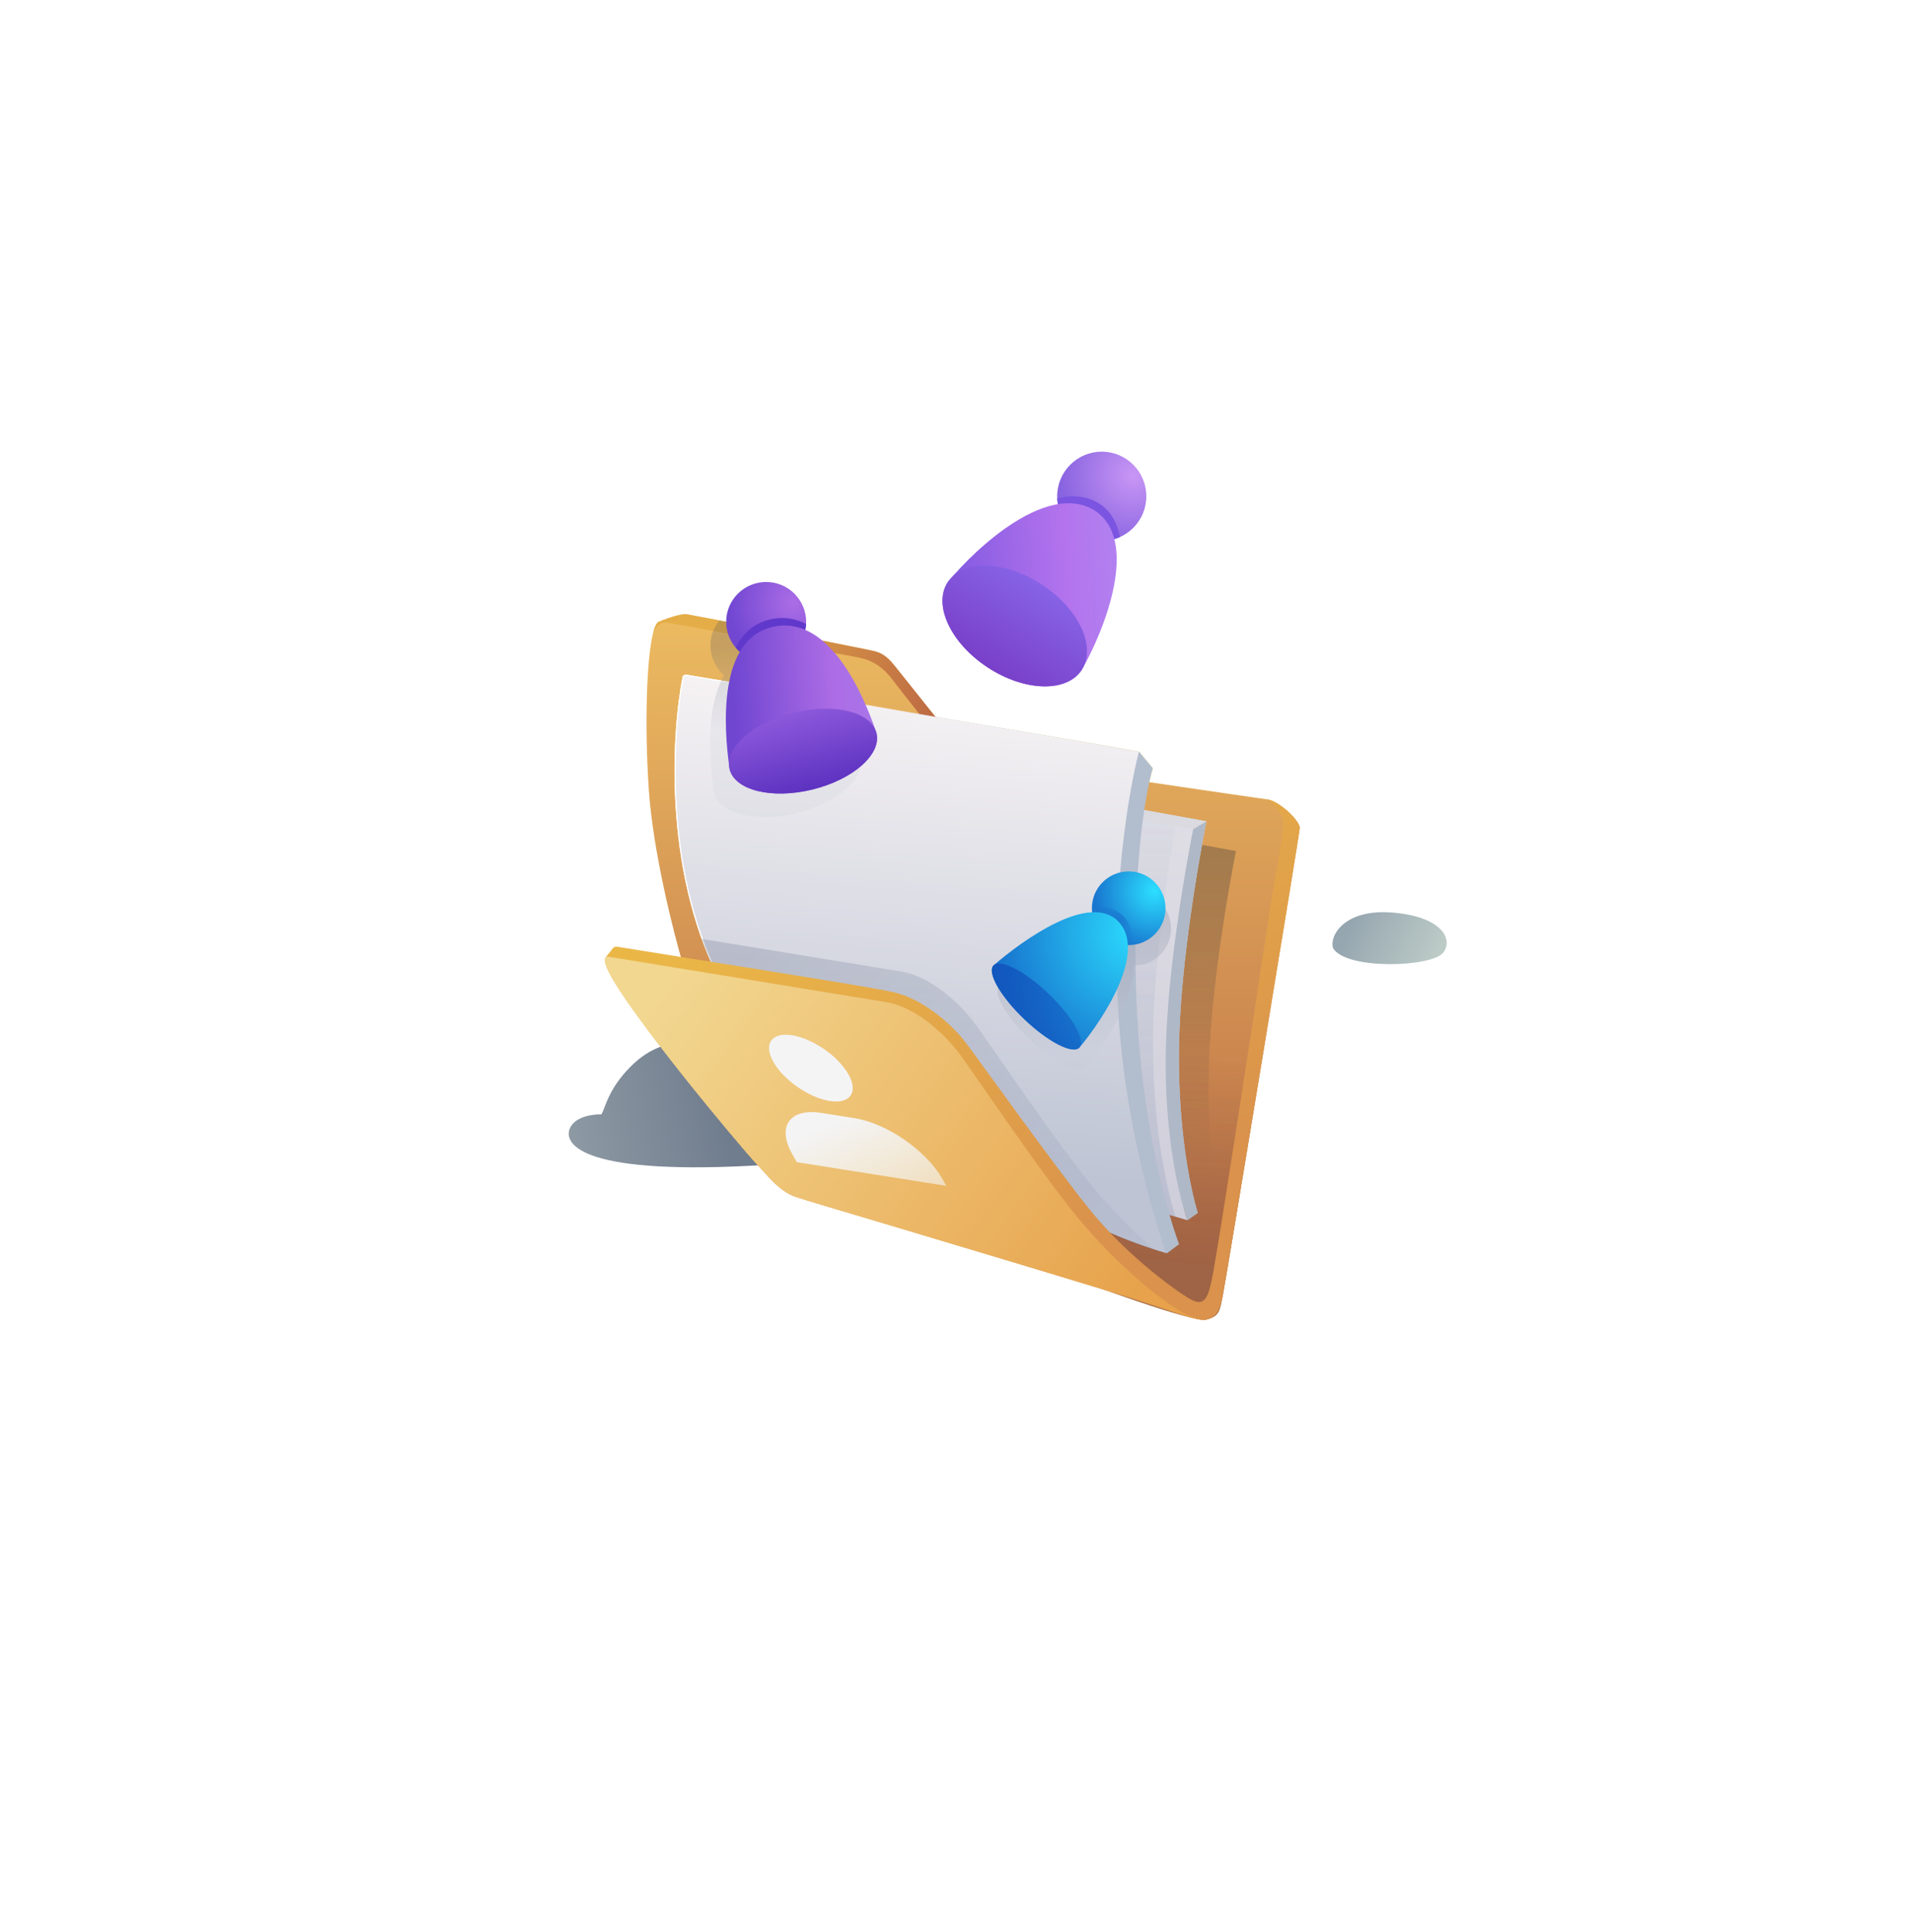 <svg width="196" height="198" viewBox="0 0 196 198" fill="none" xmlns="http://www.w3.org/2000/svg">
<path d="M64.578 109.398C66.821 107.104 68.966 106.876 70.38 106.811L78.524 119.404C59.848 120.575 57.8 117.354 58.385 115.743C58.853 114.455 60.758 114.197 61.652 114.23C62.107 113.417 62.335 111.692 64.578 109.398Z" fill="url(#paint0_linear_796_51)"/>
<path d="M142.858 93.55C137.738 93.098 136.227 95.992 136.665 97.213C138.031 99.429 146.71 99.158 147.93 97.665C148.974 96.387 147.978 94.002 142.858 93.55Z" fill="url(#paint1_linear_796_51)"/>
<g filter="url(#filter0_f_796_51)">
<path d="M66.508 80.917C66.907 86.829 68.739 94.378 69.792 98.095C67.357 97.705 65.114 97.344 63.315 97.048C63.315 97.048 63.009 96.979 62.851 97.179L62.093 98.123C62.04 98.173 62.001 98.258 62.001 98.401C62.001 98.401 62.001 98.401 62.001 98.402C62.001 98.626 62.098 98.992 62.388 99.586C64.436 103.784 75.529 117.133 77.626 119.378C77.823 119.587 78.02 119.805 78.218 120.025C79.182 121.094 80.193 122.215 81.565 122.682C82.358 122.952 83.734 123.36 86.073 124.055L86.074 124.055L86.077 124.056C87.497 124.477 89.272 125.004 91.486 125.669C92.819 126.069 94.329 126.521 95.944 127.006L95.948 127.007C101.44 128.652 108.163 130.667 113.41 132.271L113.412 132.272C116.1 133.233 120.031 134.585 122.206 135.088C122.913 135.28 123.372 135.344 123.671 135.267C123.689 135.262 123.706 135.258 123.723 135.253C124.937 134.924 125.042 134.379 125.284 133.127L125.284 133.126C125.303 133.028 125.322 132.926 125.343 132.819L125.354 132.765C125.66 131.234 133.22 85.456 133.24 84.87C133.241 84.841 133.238 84.808 133.232 84.774C133.201 84.6 133.081 84.373 132.9 84.124C132.249 83.232 130.814 82.052 129.9 81.942C129.414 81.883 124.202 81.12 117.872 80.187C118.087 79.204 118.239 78.737 118.239 78.737L116.821 77.03C115.96 76.824 106.601 75.229 95.84 73.418C94.016 71.139 92.234 68.911 91.889 68.471C91.182 67.568 90.621 66.982 89.597 66.738C88.573 66.494 70.775 63.005 70.361 62.956C69.946 62.907 68.678 63.248 67.532 63.737C67.303 63.834 67.104 64.26 66.935 64.943C66.259 67.682 66.079 74.549 66.508 80.917Z" fill="url(#paint2_linear_796_51)"/>
</g>
<path d="M66.508 80.917C66.937 87.281 69.028 95.543 70.019 98.878L110.562 131.233C110.562 131.233 122.294 135.624 123.671 135.267C125.048 134.909 125.048 134.297 125.354 132.765C125.66 131.233 133.22 85.456 133.24 84.87C133.264 84.138 131.119 82.088 129.9 81.942C128.924 81.825 108.915 78.867 99.033 77.403C96.887 74.726 92.455 69.193 91.889 68.471C91.182 67.568 90.621 66.982 89.597 66.738C88.573 66.494 70.775 63.005 70.361 62.956C69.946 62.907 68.678 63.248 67.532 63.737C67.303 63.834 67.104 64.26 66.935 64.943C66.259 67.682 66.079 74.549 66.508 80.917Z" fill="url(#paint3_linear_796_51)"/>
<path d="M66.508 80.917C66.937 87.281 69.028 95.543 70.019 98.878L110.562 131.233C110.562 131.233 122.294 135.624 123.671 135.267C125.048 134.909 125.048 134.297 125.354 132.765C125.66 131.233 133.22 85.456 133.24 84.87C133.264 84.138 131.119 82.088 129.9 81.942C128.924 81.825 108.915 78.867 99.033 77.403C96.887 74.726 92.455 69.193 91.889 68.471C91.182 67.568 90.621 66.982 89.597 66.738C88.573 66.494 70.775 63.005 70.361 62.956C69.946 62.907 68.678 63.248 67.532 63.737C67.303 63.834 67.104 64.26 66.935 64.943C66.259 67.682 66.079 74.549 66.508 80.917Z" fill="url(#paint4_linear_796_51)" fill-opacity="0.2"/>
<path d="M70.36 62.956C69.946 62.907 68.678 63.248 67.532 63.737C67.303 63.834 67.104 64.26 66.935 64.943C67.071 64.547 67.52 63.768 68.232 63.82C69.121 63.886 77.228 65.453 79.222 65.849C81.215 66.245 87.267 67.185 88.432 67.498C89.597 67.811 90.607 68.471 91.546 69.741C92.297 70.757 95.901 75.272 97.609 77.403H99.033C96.887 74.726 92.455 69.193 91.889 68.471C91.182 67.568 90.621 66.982 89.597 66.738C88.573 66.494 70.775 63.005 70.36 62.956Z" fill="url(#paint5_linear_796_51)"/>
<path opacity="0.3" d="M118.796 126.367L124.764 128.128L125.822 127.388C125.822 127.388 123.571 120.475 123.922 109.136C124.221 99.479 126.702 87.234 126.702 87.234L119.229 85.882L118.311 86.621C115.095 97.677 116.522 121.199 118.796 126.367Z" fill="url(#paint6_linear_796_51)"/>
<path d="M123.671 84.188L116.199 82.835C112.982 93.891 114.843 117.361 117.117 122.529L122.791 124.341C122.791 124.341 120.54 117.428 120.891 106.09C121.19 96.433 123.671 84.188 123.671 84.188Z" fill="url(#paint7_linear_796_51)"/>
<path d="M122.319 84.979C118.596 84.366 115.28 83.575 115.28 83.575C112.064 94.631 113.491 118.153 115.765 123.32L121.733 125.082C121.733 125.082 119.188 118.22 119.539 106.881C119.838 97.224 122.319 84.979 122.319 84.979Z" fill="url(#paint8_linear_796_51)"/>
<path opacity="0.2" fill-rule="evenodd" clip-rule="evenodd" d="M120.504 84.662C117.582 84.124 115.28 83.575 115.28 83.575C112.064 94.631 113.491 118.153 115.765 123.32L120.484 124.713C119.782 122.428 117.91 115.267 118.237 104.707C118.451 97.797 119.643 89.728 120.504 84.662Z" fill="url(#paint9_linear_796_51)"/>
<path d="M119.539 106.881C119.838 97.224 122.319 84.979 122.319 84.979L123.671 84.188C123.671 84.188 121.19 96.433 120.891 106.09C120.54 117.428 122.791 124.341 122.791 124.341L121.733 125.081C121.733 125.081 119.188 118.22 119.539 106.881Z" fill="#AFB8C6"/>
<path d="M122.319 84.979C118.596 84.366 115.28 83.575 115.28 83.575L116.198 82.835L123.671 84.188L122.319 84.979Z" fill="#DADAE0"/>
<path d="M73.568 99.966C68.103 88.872 68.891 75.225 70.02 69.446C70.05 69.288 70.193 69.189 70.352 69.215C77.877 70.467 89.1 72.342 98.637 73.95C108.103 75.546 115.904 76.88 116.788 77.084L118.172 78.751C118.168 78.763 118.163 78.779 118.157 78.799C118.141 78.852 118.118 78.931 118.089 79.038C118.03 79.252 117.947 79.576 117.849 80.013C117.652 80.888 117.395 82.22 117.151 84.052C116.665 87.715 116.234 93.376 116.457 101.369C116.681 109.363 117.788 115.915 118.839 120.468C119.364 122.745 119.876 124.522 120.256 125.73C120.447 126.335 120.604 126.797 120.714 127.108C120.769 127.263 120.812 127.381 120.841 127.46C120.853 127.492 120.863 127.517 120.87 127.536L119.63 128.461C111.449 126.076 103.466 121.227 95.763 115.837C92.678 113.678 89.638 111.433 86.648 109.224C82.168 105.915 77.801 102.689 73.568 99.966Z" fill="url(#paint10_linear_796_51)" stroke="url(#paint11_linear_796_51)" stroke-width="0.12"/>
<path d="M73.568 99.966C68.103 88.872 68.891 75.225 70.02 69.446C70.05 69.288 70.193 69.189 70.352 69.215C77.877 70.467 89.1 72.342 98.637 73.95C107.971 75.524 115.687 76.843 116.747 77.075C116.743 77.091 116.738 77.109 116.732 77.131C116.712 77.208 116.683 77.323 116.646 77.474C116.572 77.776 116.467 78.224 116.342 78.808C116.093 79.974 115.767 81.682 115.456 83.849C114.834 88.181 114.277 94.345 114.532 101.675C114.787 109.007 116.05 115.725 117.25 120.609C117.849 123.052 118.433 125.036 118.867 126.41C119.084 127.097 119.263 127.631 119.389 127.994C119.451 128.176 119.5 128.314 119.534 128.407C119.538 128.417 119.541 128.427 119.544 128.436C111.393 126.042 103.44 121.209 95.763 115.837C92.678 113.678 89.638 111.433 86.648 109.224C82.168 105.915 77.801 102.689 73.568 99.966Z" fill="url(#paint12_linear_796_51)" stroke="url(#paint13_linear_796_51)" stroke-width="0.12"/>
<path opacity="0.2" fill-rule="evenodd" clip-rule="evenodd" d="M71.926 96.243C72.386 97.52 72.915 98.779 73.521 100.007C77.757 102.732 82.126 105.959 86.609 109.27C96.682 116.711 107.332 124.577 118.357 128.133C116.392 126.429 114.381 124.408 112.757 122.533C109.88 119.214 105.067 112.27 102.159 108.075C101.082 106.521 100.266 105.344 99.907 104.869C98.249 102.673 95.324 100.086 92.447 99.598C91.226 99.391 85.592 98.472 79.344 97.454C76.889 97.053 74.34 96.637 71.926 96.243Z" fill="url(#paint14_linear_796_51)"/>
<path d="M62.388 99.587C64.436 103.784 75.529 117.133 77.626 119.378C78.782 120.606 79.911 122.119 81.565 122.682C82.84 123.116 85.62 123.907 91.486 125.669C97.352 127.43 106.617 130.195 113.41 132.271C120.203 134.348 122.732 135.511 123.671 135.267C124.767 134.983 125.048 134.297 125.354 132.765C125.66 131.234 133.22 85.456 133.24 84.871C133.264 84.138 131.119 82.088 129.9 81.942C129.9 81.942 131.252 82.879 131.501 83.983C131.749 85.087 130.91 88.371 130.149 93.428C128.421 104.916 125.048 126.741 124.36 130.442C123.885 132.995 123.544 134.067 121.937 133.123C120.059 132.019 115.306 128.426 111.787 124.086C108.267 119.746 100.409 108.738 99.082 106.981C97.424 104.784 94.464 102.368 91.621 101.71C88.988 101.1 71.523 98.399 63.315 97.049C63.315 97.049 63.009 96.979 62.851 97.179L62.089 98.129C61.955 98.261 61.919 98.625 62.388 99.587Z" fill="url(#paint15_linear_796_51)"/>
<path d="M62.388 99.586C64.436 103.784 75.529 117.133 77.626 119.378C78.782 120.605 79.911 122.119 81.565 122.682C82.84 123.116 85.62 123.907 91.486 125.669C97.352 127.43 106.617 130.195 113.41 132.271C120.203 134.348 122.732 135.51 123.671 135.267C121.363 135.637 115.143 130.218 111.2 125.669C107.257 121.119 99.677 109.762 98.35 108.005C96.692 105.808 93.767 103.221 90.89 102.733C88.588 102.343 70.596 99.423 62.388 98.072C62.388 98.072 62.001 97.951 62.001 98.4C62.001 98.625 62.098 98.991 62.388 99.586Z" fill="url(#paint16_linear_796_51)"/>
<path d="M79.293 108.879C80.357 110.736 82.943 112.52 85.055 112.855C87.168 113.19 88.021 111.951 86.957 110.094C85.893 108.237 83.307 106.453 81.194 106.118C79.082 105.783 78.229 107.022 79.293 108.879ZM96.158 121.421L97.01 121.556L96.581 120.807C94.925 117.918 90.903 115.143 87.617 114.622L84.21 114.082C80.923 113.561 79.597 115.488 81.252 118.377L81.681 119.126L96.158 121.421Z" fill="url(#paint17_linear_796_51)"/>
<path opacity="0.2" fill-rule="evenodd" clip-rule="evenodd" d="M80.94 66.982C80.995 66.716 81.023 66.439 81.023 66.157C81.023 65.751 80.964 65.36 80.854 64.991C78.325 64.493 75.716 63.983 73.731 63.598C73.166 64.298 72.828 65.188 72.828 66.157C72.828 67.382 73.369 68.481 74.226 69.23C72.388 72.384 72.688 77.572 73.118 80.816C73.123 80.963 73.143 81.108 73.178 81.252L73.179 81.256C73.711 83.431 77.514 84.369 81.673 83.35C85.456 82.422 88.231 80.195 88.3 78.162C88.307 77.96 88.287 77.76 88.239 77.563C88.208 77.437 88.166 77.315 88.114 77.197C86.953 73.846 84.559 68.548 80.94 66.982Z" fill="url(#paint18_linear_796_51)"/>
<ellipse cx="78.538" cy="63.741" rx="4.098" ry="4.084" fill="url(#paint19_radial_796_51)"/>
<path fill-rule="evenodd" clip-rule="evenodd" d="M75.405 66.374C76.149 64.933 77.29 63.858 78.997 63.481C80.325 63.189 81.536 63.403 82.631 63.956C82.518 66.112 80.729 67.825 78.538 67.825C77.282 67.825 76.157 67.261 75.405 66.374Z" fill="#6038CB"/>
<path d="M83.286 80.933C87.445 79.914 90.385 77.324 89.852 75.148C88.447 70.943 84.906 63.001 79.252 64.247C73.599 65.493 74.156 74.408 74.792 78.84C75.324 81.015 79.127 81.953 83.286 80.933Z" fill="url(#paint20_linear_796_51)"/>
<ellipse cx="7.753" cy="4.055" rx="7.753" ry="4.055" transform="matrix(0.971 -0.238 0.238 0.971 73.828 74.899)" fill="url(#paint21_linear_796_51)"/>
<path opacity="0.4" fill-rule="evenodd" clip-rule="evenodd" d="M120.048 95.19C120.048 97.276 118.359 98.967 116.275 98.967C116.247 98.967 116.219 98.967 116.191 98.966C116.36 102.3 113.35 106.923 111.262 109.425C111.251 109.44 111.239 109.455 111.226 109.468C111.224 109.47 111.222 109.473 111.221 109.475C110.533 110.195 108.005 108.893 105.574 106.567C103.599 104.679 102.296 102.696 102.244 101.631C102.232 101.385 102.286 101.187 102.416 101.052C102.441 101.025 102.47 101.001 102.5 100.98C104.884 98.931 109.275 95.749 112.523 95.597C112.509 95.463 112.502 95.328 112.502 95.19C112.502 93.104 114.191 91.413 116.275 91.413C118.359 91.413 120.048 93.104 120.048 95.19Z" fill="url(#paint22_linear_796_51)"/>
<ellipse cx="115.702" cy="93.101" rx="3.773" ry="3.777" fill="url(#paint23_radial_796_51)"/>
<path opacity="0.5" fill-rule="evenodd" clip-rule="evenodd" d="M116.143 96.853C115.999 96.87 115.852 96.878 115.702 96.878C113.619 96.878 111.929 95.187 111.929 93.101C111.929 93.075 111.929 93.049 111.93 93.023C113.209 92.844 114.347 93.07 115.172 93.929C115.914 94.702 116.189 95.717 116.143 96.853Z" fill="url(#paint24_radial_796_51)"/>
<path d="M105.001 104.479C107.432 106.804 109.961 108.106 110.648 107.386C113.315 104.207 117.55 97.488 114.649 94.465C111.747 91.442 104.966 96.261 101.843 98.964C101.156 99.684 102.57 102.153 105.001 104.479Z" fill="url(#paint25_radial_796_51)"/>
<ellipse cx="6.092" cy="1.803" rx="6.092" ry="1.803" transform="matrix(0.723 0.691 -0.691 0.723 103.088 97.659)" fill="url(#paint26_linear_796_51)"/>
<ellipse cx="112.941" cy="50.872" rx="4.569" ry="4.573" fill="url(#paint27_radial_796_51)"/>
<path fill-rule="evenodd" clip-rule="evenodd" d="M114.799 55.05C114.232 55.303 113.603 55.444 112.941 55.444C110.484 55.444 108.48 53.503 108.376 51.069C109.91 50.71 111.393 50.811 112.69 51.626C113.895 52.421 114.543 53.627 114.799 55.05Z" fill="#7B55E1"/>
<path d="M101.249 68.416C105.042 70.901 109.361 71.015 110.895 68.67C113.268 64.499 116.857 55.393 112.231 52.341C107.471 49.348 100.199 55.979 97.157 59.669C95.623 62.014 97.455 65.93 101.249 68.416Z" fill="url(#paint28_linear_796_51)"/>
<ellipse cx="8.212" cy="5.074" rx="8.212" ry="5.074" transform="matrix(0.836 0.548 -0.547 0.837 99.934 55.422)" fill="url(#paint29_linear_796_51)"/>
<defs>
<filter id="filter0_f_796_51" x="0.001" y="0.951" width="195.239" height="196.348" filterUnits="userSpaceOnUse" color-interpolation-filters="sRGB">
<feFlood flood-opacity="0" result="BackgroundImageFix"/>
<feBlend mode="normal" in="SourceGraphic" in2="BackgroundImageFix" result="shape"/>
<feGaussianBlur stdDeviation="31" result="effect1_foregroundBlur_796_51"/>
</filter>
<linearGradient id="paint0_linear_796_51" x1="73.696" y1="110.96" x2="57.994" y2="113.671" gradientUnits="userSpaceOnUse">
<stop stop-color="#707D8E"/>
<stop offset="1" stop-color="#8D99A3"/>
</linearGradient>
<linearGradient id="paint1_linear_796_51" x1="146.954" y1="98.831" x2="138.387" y2="94.68" gradientUnits="userSpaceOnUse">
<stop stop-color="#BCCBC6"/>
<stop offset="1" stop-color="#96A6B0"/>
</linearGradient>
<linearGradient id="paint2_linear_796_51" x1="68.614" y1="100.768" x2="115.687" y2="134.687" gradientUnits="userSpaceOnUse">
<stop stop-color="#FEFEFC"/>
<stop offset="1" stop-color="#F8EBA2"/>
</linearGradient>
<linearGradient id="paint3_linear_796_51" x1="99.758" y1="62.951" x2="99.758" y2="125.234" gradientUnits="userSpaceOnUse">
<stop stop-color="#ECBB61"/>
<stop offset="1" stop-color="#C07348"/>
</linearGradient>
<linearGradient id="paint4_linear_796_51" x1="120.237" y1="129.52" x2="122.531" y2="108.269" gradientUnits="userSpaceOnUse">
<stop stop-color="#1A2335"/>
<stop offset="1" stop-color="#1A2335" stop-opacity="0"/>
</linearGradient>
<linearGradient id="paint5_linear_796_51" x1="73.496" y1="63.722" x2="97.483" y2="74.66" gradientUnits="userSpaceOnUse">
<stop stop-color="#E4AD47"/>
<stop offset="1" stop-color="#BA6443"/>
</linearGradient>
<linearGradient id="paint6_linear_796_51" x1="121.568" y1="85.882" x2="121.568" y2="118.674" gradientUnits="userSpaceOnUse">
<stop stop-color="#1A2335"/>
<stop offset="1" stop-color="#1A2335" stop-opacity="0"/>
</linearGradient>
<linearGradient id="paint7_linear_796_51" x1="119.073" y1="82.835" x2="119.073" y2="124.341" gradientUnits="userSpaceOnUse">
<stop stop-color="#DADAE0"/>
<stop offset="1" stop-color="#AFB8C6"/>
</linearGradient>
<linearGradient id="paint8_linear_796_51" x1="117.862" y1="83.575" x2="117.862" y2="125.082" gradientUnits="userSpaceOnUse">
<stop stop-color="#DFDEE5"/>
<stop offset="1" stop-color="#CECDDA"/>
</linearGradient>
<linearGradient id="paint9_linear_796_51" x1="116.954" y1="77.139" x2="116.954" y2="124.713" gradientUnits="userSpaceOnUse">
<stop stop-color="#6A7FA5" stop-opacity="0"/>
<stop offset="1" stop-color="#6A7FA5"/>
</linearGradient>
<linearGradient id="paint10_linear_796_51" x1="93.675" y1="69.1" x2="89.696" y2="119.294" gradientUnits="userSpaceOnUse">
<stop stop-color="#B2BDCE"/>
<stop offset="1" stop-color="#B2BDCD"/>
</linearGradient>
<linearGradient id="paint11_linear_796_51" x1="74.296" y1="76.021" x2="96.43" y2="77.595" gradientUnits="userSpaceOnUse">
<stop stop-color="white"/>
<stop offset="1" stop-color="white" stop-opacity="0"/>
</linearGradient>
<linearGradient id="paint12_linear_796_51" x1="93.675" y1="69.1" x2="89.696" y2="119.294" gradientUnits="userSpaceOnUse">
<stop stop-color="#F8F4F5"/>
<stop offset="1" stop-color="#BEC4D4"/>
</linearGradient>
<linearGradient id="paint13_linear_796_51" x1="74.296" y1="76.021" x2="96.43" y2="77.595" gradientUnits="userSpaceOnUse">
<stop stop-color="white"/>
<stop offset="1" stop-color="white" stop-opacity="0"/>
</linearGradient>
<linearGradient id="paint14_linear_796_51" x1="81.818" y1="92.665" x2="133.643" y2="144.438" gradientUnits="userSpaceOnUse">
<stop stop-color="#45526F"/>
<stop offset="1" stop-color="#65779D" stop-opacity="0.03"/>
</linearGradient>
<linearGradient id="paint15_linear_796_51" x1="72.673" y1="95.038" x2="97.654" y2="135.278" gradientUnits="userSpaceOnUse">
<stop stop-color="#EAB747"/>
<stop offset="1" stop-color="#DA924C"/>
</linearGradient>
<linearGradient id="paint16_linear_796_51" x1="68.614" y1="100.768" x2="115.687" y2="134.688" gradientUnits="userSpaceOnUse">
<stop stop-color="#F2D790"/>
<stop offset="1" stop-color="#E7A24B"/>
</linearGradient>
<linearGradient id="paint17_linear_796_51" x1="83.264" y1="115.863" x2="87.99" y2="127.081" gradientUnits="userSpaceOnUse">
<stop stop-color="#F4F4F5"/>
<stop offset="1" stop-color="#F3F5F2" stop-opacity="0.57"/>
</linearGradient>
<linearGradient id="paint18_linear_796_51" x1="75.015" y1="66.129" x2="75.998" y2="74.498" gradientUnits="userSpaceOnUse">
<stop stop-color="#38435D"/>
<stop offset="1" stop-color="#C8CCD9"/>
</linearGradient>
<radialGradient id="paint19_radial_796_51" cx="0" cy="0" r="1" gradientUnits="userSpaceOnUse" gradientTransform="translate(81.392 61.813) rotate(115.39) scale(6.655 6.669)">
<stop stop-color="#AC6DE6"/>
<stop offset="1" stop-color="#7147D2"/>
</radialGradient>
<linearGradient id="paint20_linear_796_51" x1="75.613" y1="77.882" x2="91.18" y2="76.815" gradientUnits="userSpaceOnUse">
<stop stop-color="#7046D1"/>
<stop offset="0.655" stop-color="#AC6CE5"/>
<stop offset="0.925" stop-color="#A975E9"/>
</linearGradient>
<linearGradient id="paint21_linear_796_51" x1="7.753" y1="0" x2="7.885" y2="10.336" gradientUnits="userSpaceOnUse">
<stop stop-color="#8C58DB"/>
<stop offset="1" stop-color="#5028B9"/>
</linearGradient>
<linearGradient id="paint22_linear_796_51" x1="112.572" y1="71.822" x2="117.457" y2="109.39" gradientUnits="userSpaceOnUse">
<stop stop-color="#38435D"/>
<stop offset="0.925" stop-color="#C8CCD9"/>
</linearGradient>
<radialGradient id="paint23_radial_796_51" cx="0" cy="0" r="1" gradientUnits="userSpaceOnUse" gradientTransform="translate(118.33 91.319) rotate(115.296) scale(6.149 6.145)">
<stop stop-color="#2CDFFF"/>
<stop offset="1" stop-color="#1876CF"/>
</radialGradient>
<radialGradient id="paint24_radial_796_51" cx="0" cy="0" r="1" gradientUnits="userSpaceOnUse" gradientTransform="translate(114.825 94.1) rotate(120.507) scale(2.358 2.544)">
<stop stop-color="#1563C4"/>
<stop offset="1" stop-color="#1563C4" stop-opacity="0"/>
</radialGradient>
<radialGradient id="paint25_radial_796_51" cx="0" cy="0" r="1" gradientUnits="userSpaceOnUse" gradientTransform="translate(116.892 95.211) rotate(123.678) scale(14.868 14.199)">
<stop stop-color="#2CDFFF"/>
<stop offset="1" stop-color="#1876CF"/>
</radialGradient>
<linearGradient id="paint26_linear_796_51" x1="-0.245" y1="9.5" x2="21.437" y2="-3.154" gradientUnits="userSpaceOnUse">
<stop stop-color="#1050BA"/>
<stop offset="1" stop-color="#1050BA" stop-opacity="0"/>
</linearGradient>
<radialGradient id="paint27_radial_796_51" cx="0" cy="0" r="1" gradientUnits="userSpaceOnUse" gradientTransform="translate(116.122 48.713) rotate(115.296) scale(7.445 7.441)">
<stop stop-color="#C896F5"/>
<stop offset="1" stop-color="#8964E0"/>
</radialGradient>
<linearGradient id="paint28_linear_796_51" x1="98.005" y1="66.585" x2="115.921" y2="65.286" gradientUnits="userSpaceOnUse">
<stop stop-color="#835AE1"/>
<stop offset="0.655" stop-color="#B373ED"/>
<stop offset="0.925" stop-color="#B27FF0"/>
</linearGradient>
<linearGradient id="paint29_linear_796_51" x1="8.212" y1="0" x2="8.406" y2="12.932" gradientUnits="userSpaceOnUse">
<stop stop-color="#8763E6"/>
<stop offset="1" stop-color="#7536C0"/>
</linearGradient>
</defs>
</svg>
